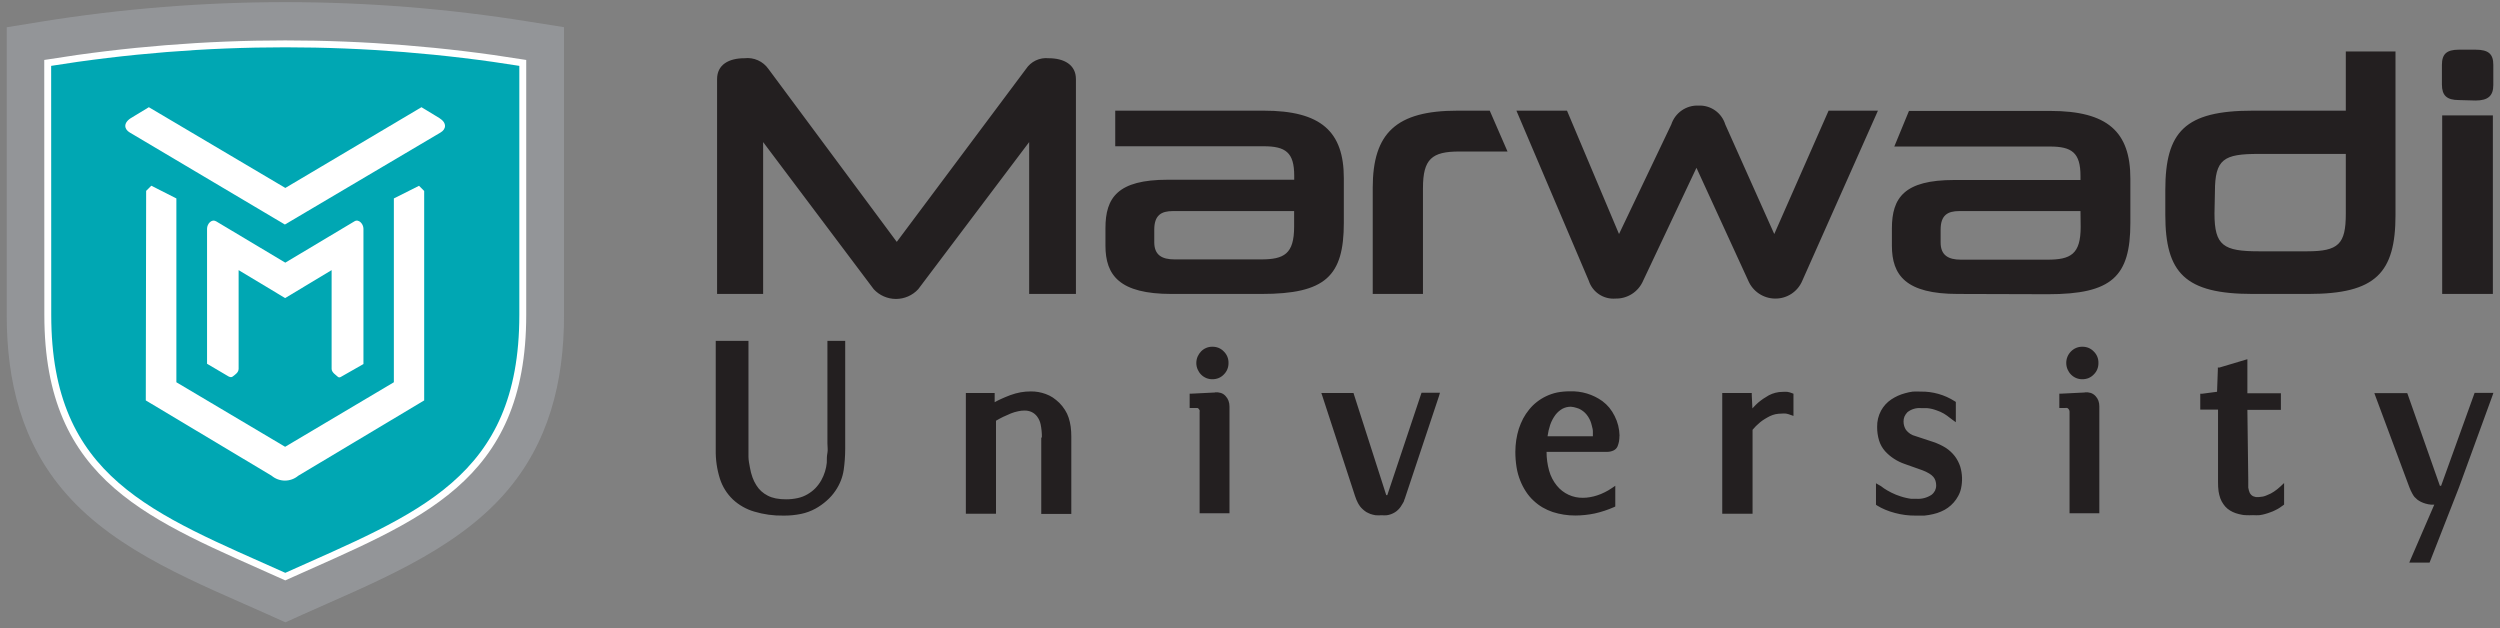 <svg width="366" height="92" viewBox="0 0 366 92" fill="none" xmlns="http://www.w3.org/2000/svg">
<rect x="0" y="0" width="366" height="92" fill="#808080" stroke="none"/>
<g clip-path="url(#clip0_262_320)">
<path fill-rule="evenodd" clip-rule="evenodd" d="M364.956 43.034V16.891H357.536V43.034H364.956ZM324.265 28.073C324.265 23.277 325.566 22.534 330.656 22.534H343.426V31.292C343.426 35.749 342.358 36.791 337.763 36.791H330.708C325.501 36.791 324.2 35.957 324.2 31.253L324.265 28.073ZM337.959 43.034C347.812 43.034 350.702 39.958 350.702 31.448V7.534H343.426V16.201H329.784C319.878 16.201 317.001 19.263 317.001 27.825V31.448C317.001 39.958 319.878 43.034 329.784 43.034H337.959ZM255.951 41.105C256.281 41.871 256.825 42.525 257.518 42.987C258.211 43.45 259.023 43.701 259.856 43.711C260.707 43.728 261.542 43.488 262.255 43.023C262.967 42.559 263.524 41.89 263.853 41.105L274.93 16.201H267.706L259.752 34.263L252.58 18.221C252.327 17.392 251.806 16.671 251.099 16.171C250.392 15.671 249.539 15.42 248.675 15.458C247.798 15.417 246.933 15.665 246.211 16.164C245.489 16.663 244.951 17.386 244.678 18.221L237.024 34.263L229.409 16.201H222.003L232.599 41.105C232.862 41.916 233.391 42.614 234.099 43.087C234.808 43.559 235.655 43.78 236.504 43.711C237.361 43.731 238.205 43.494 238.927 43.029C239.648 42.565 240.214 41.894 240.552 41.105L248.362 24.567L255.951 41.105ZM208.322 43.034V27.538C208.322 23.277 209.624 22.182 213.633 22.182H220.701L218.098 16.201H213.359C204.43 16.201 200.967 19.459 200.967 27.486V43.034H208.322ZM189.46 33.181C189.46 37.182 188.002 37.977 184.592 37.977H171.965C170.104 37.977 168.984 37.339 168.984 35.462V33.624C168.984 31.5 170.013 30.901 171.718 30.901H189.46V33.181ZM184.683 43.034C194.055 43.034 196.737 40.427 196.737 32.608V26.092C196.737 19.263 193.404 16.201 185.021 16.201H163.27V21.413H184.995C188.211 21.413 189.473 22.313 189.473 25.727V26.313H170.95C163.634 26.313 161.838 28.92 161.838 33.403V35.957C161.838 40.31 163.895 43.034 171.51 43.034H184.683ZM157.516 43.034V11.587C157.516 9.463 155.759 8.525 153.52 8.525C152.876 8.458 152.225 8.57 151.64 8.848C151.055 9.126 150.557 9.56 150.201 10.101L131.287 35.41L112.503 10.101C112.115 9.545 111.583 9.104 110.964 8.827C110.345 8.549 109.662 8.444 108.989 8.525C106.698 8.525 104.98 9.463 104.98 11.587V43.034H111.722V20.801L127.916 42.343C128.331 42.791 128.835 43.149 129.395 43.394C129.955 43.639 130.559 43.765 131.17 43.765C131.781 43.765 132.385 43.639 132.945 43.394C133.505 43.149 134.009 42.791 134.424 42.343L150.669 20.801V43.034H157.516ZM364.878 57.969L359.983 71.392L355.766 82.169L355.688 82.365H352.72L352.902 81.922L356.378 73.881H355.909C355.631 73.859 355.356 73.806 355.089 73.725C354.866 73.66 354.648 73.577 354.438 73.477C354.252 73.382 354.074 73.273 353.904 73.151C353.752 73.026 353.609 72.891 353.475 72.747C353.356 72.597 353.251 72.435 353.162 72.265C352.996 71.968 352.852 71.659 352.733 71.34L347.76 57.982L347.604 57.552H352.42L352.499 57.76L357.198 71.118H357.38L362.209 57.721L362.287 57.513H365.034L364.878 57.969ZM329.146 70.219C329.146 70.453 329.146 70.675 329.146 70.857C329.146 71.04 329.146 71.235 329.146 71.392C329.169 71.532 329.199 71.671 329.237 71.809C329.266 71.921 329.305 72.03 329.354 72.135C329.414 72.255 329.493 72.365 329.589 72.46C329.673 72.54 329.77 72.606 329.875 72.656C330.001 72.707 330.132 72.746 330.265 72.773C330.408 72.787 330.552 72.787 330.695 72.773C330.9 72.761 331.105 72.735 331.307 72.695C331.504 72.65 331.696 72.584 331.88 72.499C332.088 72.421 332.27 72.33 332.439 72.252L332.921 71.965L333.416 71.6L333.871 71.209L334.392 70.714V73.868L334.275 73.959C334.092 74.105 333.901 74.24 333.702 74.363C333.492 74.493 333.275 74.611 333.051 74.715C332.842 74.824 332.624 74.916 332.4 74.989C332.158 75.085 331.91 75.168 331.658 75.236C331.378 75.321 331.09 75.382 330.799 75.419C330.487 75.439 330.174 75.439 329.862 75.419C329.493 75.438 329.124 75.438 328.756 75.419C328.404 75.419 328.079 75.327 327.766 75.262C327.457 75.19 327.156 75.085 326.868 74.95C326.598 74.824 326.345 74.667 326.113 74.48C325.876 74.287 325.67 74.058 325.501 73.803C325.318 73.545 325.169 73.265 325.059 72.969C324.94 72.63 324.853 72.281 324.798 71.926C324.741 71.494 324.715 71.058 324.72 70.623V59.962H322.117V57.643H322.39L324.577 57.356L324.694 54.085V53.811H324.915L328.625 52.704L329.016 52.586V57.578H333.923V60.002H329.016L329.146 70.219ZM302.5 53.147C302.496 52.832 302.555 52.52 302.673 52.23C302.792 51.938 302.968 51.674 303.19 51.453C303.408 51.228 303.669 51.051 303.958 50.931C304.243 50.814 304.548 50.756 304.856 50.762C305.168 50.758 305.478 50.815 305.767 50.931C306.052 51.051 306.309 51.229 306.522 51.453C306.749 51.671 306.927 51.935 307.046 52.227C307.164 52.519 307.221 52.832 307.212 53.147C307.216 53.459 307.159 53.769 307.043 54.059C306.924 54.348 306.747 54.61 306.522 54.828C306.309 55.052 306.052 55.229 305.767 55.349C305.478 55.465 305.168 55.523 304.856 55.519C304.548 55.524 304.243 55.467 303.958 55.349C303.669 55.23 303.408 55.052 303.19 54.828C302.974 54.606 302.802 54.345 302.682 54.059C302.562 53.77 302.5 53.46 302.5 53.147ZM305.208 57.434C305.506 57.41 305.806 57.441 306.093 57.526C306.356 57.62 306.593 57.776 306.783 57.982C306.971 58.181 307.117 58.416 307.212 58.672C307.303 58.941 307.347 59.223 307.342 59.506V75.145H302.982V60.327C302.987 60.242 302.975 60.156 302.946 60.075C302.917 59.995 302.871 59.921 302.813 59.858C302.764 59.799 302.702 59.755 302.63 59.728C302.544 59.713 302.456 59.713 302.37 59.728H301.485V57.63H301.784L305.208 57.46V57.434ZM275.373 71.17C275.664 71.403 275.973 71.612 276.297 71.796L276.896 72.121L277.559 72.421C277.785 72.516 278.015 72.598 278.249 72.669C278.497 72.752 278.749 72.822 279.004 72.877C279.265 72.942 279.512 72.982 279.759 73.021C280.011 73.034 280.263 73.034 280.514 73.021C281.308 73.087 282.101 72.885 282.766 72.447C282.981 72.283 283.159 72.074 283.287 71.835C283.399 71.594 283.457 71.332 283.456 71.066C283.457 70.832 283.421 70.599 283.352 70.375C283.286 70.176 283.185 69.99 283.053 69.828C282.882 69.631 282.679 69.464 282.454 69.333C282.137 69.139 281.801 68.977 281.452 68.85L278.848 67.925C278.293 67.735 277.764 67.477 277.273 67.156C276.793 66.845 276.355 66.473 275.971 66.049C275.574 65.6 275.276 65.071 275.099 64.498C274.904 63.851 274.807 63.179 274.813 62.504C274.795 61.673 274.993 60.851 275.386 60.119C275.745 59.459 276.259 58.895 276.883 58.477C277.19 58.276 277.512 58.097 277.846 57.943C278.191 57.787 278.548 57.661 278.913 57.565C279.28 57.46 279.655 57.382 280.033 57.33C280.419 57.311 280.805 57.311 281.191 57.33C282.961 57.299 284.7 57.794 286.19 58.751L286.333 58.842V61.813L285.825 61.448L285.018 60.836L284.576 60.549C284.412 60.452 284.242 60.365 284.068 60.288C283.881 60.205 283.69 60.13 283.495 60.067C283.3 59.989 283.079 59.936 282.857 59.871C282.626 59.816 282.391 59.777 282.155 59.754C281.877 59.74 281.599 59.74 281.321 59.754C280.582 59.671 279.839 59.882 279.252 60.34C279.068 60.531 278.918 60.751 278.809 60.992C278.719 61.22 278.674 61.464 278.679 61.709C278.675 62.149 278.802 62.58 279.043 62.947C279.392 63.397 279.883 63.714 280.436 63.846L283.04 64.706C283.688 64.924 284.308 65.217 284.888 65.579C285.386 65.909 285.826 66.318 286.19 66.791C286.538 67.256 286.807 67.776 286.984 68.329C287.285 69.354 287.326 70.438 287.101 71.483C287.017 71.885 286.872 72.272 286.671 72.63C286.311 73.299 285.803 73.879 285.187 74.324C284.876 74.549 284.54 74.737 284.185 74.884C283.816 75.047 283.433 75.174 283.04 75.262C282.611 75.365 282.176 75.439 281.738 75.484C281.321 75.484 280.892 75.484 280.436 75.484C279.412 75.494 278.391 75.363 277.403 75.093C276.928 74.97 276.463 74.813 276.01 74.624C275.586 74.449 275.177 74.24 274.787 73.998L274.644 73.894V70.753L275.373 71.17ZM256.55 59.793L256.68 59.65C256.914 59.394 257.162 59.15 257.422 58.92C257.905 58.521 258.423 58.167 258.971 57.864C259.277 57.705 259.6 57.582 259.934 57.499C260.27 57.41 260.616 57.367 260.963 57.369C261.201 57.35 261.44 57.35 261.679 57.369C261.915 57.408 262.147 57.474 262.369 57.565L262.564 57.643V60.888L262.147 60.744C261.929 60.657 261.702 60.592 261.47 60.549C261.267 60.53 261.062 60.53 260.859 60.549C260.544 60.552 260.231 60.582 259.921 60.64C259.639 60.708 259.364 60.804 259.101 60.927C258.828 61.07 258.581 61.201 258.359 61.344C258.138 61.478 257.925 61.626 257.722 61.787C257.487 61.983 257.266 62.178 257.071 62.373L256.576 62.921V75.21H252.137V57.538H256.459V57.851L256.55 59.793ZM237.09 63.807C237.088 64.078 237.067 64.348 237.024 64.615C236.978 64.86 236.908 65.1 236.816 65.332C236.704 65.602 236.495 65.82 236.23 65.944C235.937 66.083 235.617 66.154 235.293 66.153H226.416C226.415 67.087 226.542 68.016 226.793 68.916C227.015 69.716 227.401 70.461 227.926 71.105C228.385 71.671 228.968 72.124 229.629 72.431C230.289 72.738 231.011 72.891 231.74 72.877C232.084 72.879 232.429 72.848 232.768 72.786C233.126 72.727 233.478 72.64 233.822 72.525C234.194 72.408 234.555 72.26 234.903 72.082C235.284 71.899 235.649 71.686 235.996 71.444L236.478 71.118V74.154L236.282 74.246C235.377 74.644 234.435 74.954 233.471 75.171C232.533 75.367 231.578 75.468 230.62 75.471C229.503 75.475 228.391 75.303 227.327 74.963C226.806 74.787 226.305 74.56 225.83 74.285C225.361 74.008 224.924 73.681 224.528 73.307C224.105 72.922 223.734 72.484 223.422 72.004C223.083 71.497 222.8 70.955 222.576 70.388C222.32 69.76 222.137 69.104 222.029 68.433C221.906 67.675 221.845 66.908 221.847 66.14C221.85 65.564 221.894 64.989 221.977 64.419C222.062 63.864 222.189 63.315 222.354 62.778C222.527 62.258 222.741 61.752 222.992 61.266C223.241 60.804 223.533 60.368 223.864 59.962C224.194 59.552 224.57 59.18 224.984 58.855C225.407 58.523 225.865 58.239 226.351 58.008C226.865 57.761 227.407 57.578 227.965 57.46C228.574 57.343 229.193 57.286 229.813 57.291C231.52 57.224 233.201 57.729 234.59 58.724C234.965 59.005 235.306 59.328 235.606 59.689C235.911 60.067 236.173 60.478 236.387 60.914C236.613 61.357 236.788 61.825 236.907 62.308C237.025 62.795 237.091 63.293 237.103 63.794L237.09 63.807ZM229.943 59.545C229.531 59.546 229.125 59.644 228.759 59.832C228.36 60.055 228.01 60.357 227.73 60.718C227.396 61.166 227.132 61.663 226.949 62.191C226.768 62.738 226.637 63.301 226.559 63.872H233.197C233.21 63.629 233.21 63.386 233.197 63.142C233.197 62.882 233.119 62.621 233.054 62.36C233 62.112 232.926 61.867 232.833 61.631C232.739 61.408 232.625 61.195 232.495 60.992C232.365 60.796 232.217 60.613 232.052 60.445C231.878 60.276 231.686 60.127 231.479 60.002C231.275 59.87 231.051 59.773 230.815 59.715C230.542 59.622 230.257 59.565 229.969 59.545H229.943ZM210.678 57.956L205.771 72.682C205.719 72.865 205.654 73.043 205.575 73.216C205.575 73.386 205.432 73.555 205.354 73.711C205.265 73.879 205.165 74.04 205.055 74.194C204.948 74.349 204.826 74.493 204.69 74.624C204.552 74.762 204.4 74.884 204.235 74.989C203.867 75.221 203.455 75.373 203.024 75.432C202.777 75.452 202.529 75.452 202.282 75.432C201.987 75.452 201.691 75.452 201.397 75.432C201.14 75.394 200.887 75.333 200.642 75.249C200.432 75.167 200.228 75.071 200.03 74.963C199.85 74.847 199.68 74.716 199.522 74.572C199.374 74.441 199.239 74.297 199.119 74.141C199.002 73.984 198.898 73.819 198.806 73.646L198.572 73.151L198.377 72.617L193.587 57.956L193.443 57.538H198.156L198.221 57.76L202.946 72.486C202.971 72.497 202.999 72.497 203.024 72.486H203.102L208.036 57.721L208.114 57.499H210.808L210.678 57.956ZM175.141 53.147C175.141 52.829 175.203 52.515 175.324 52.221C175.446 51.937 175.618 51.677 175.831 51.453C176.049 51.228 176.311 51.051 176.599 50.931C176.884 50.814 177.19 50.756 177.498 50.762C177.809 50.758 178.119 50.815 178.409 50.931C178.693 51.051 178.95 51.229 179.164 51.453C179.39 51.671 179.568 51.935 179.687 52.227C179.806 52.519 179.862 52.832 179.854 53.147C179.858 53.459 179.8 53.769 179.684 54.059C179.565 54.348 179.388 54.61 179.164 54.828C178.95 55.052 178.693 55.229 178.409 55.349C178.119 55.465 177.809 55.523 177.498 55.519C177.19 55.524 176.884 55.467 176.599 55.349C176.311 55.23 176.049 55.052 175.831 54.828C175.615 54.606 175.443 54.345 175.324 54.059C175.203 53.77 175.141 53.46 175.141 53.147ZM177.849 57.434C178.147 57.409 178.447 57.44 178.734 57.526C179.001 57.613 179.239 57.77 179.424 57.982C179.612 58.181 179.758 58.416 179.854 58.672C179.949 58.94 179.997 59.222 179.997 59.506V75.145H175.623V60.327C175.638 60.237 175.638 60.144 175.623 60.054C175.592 59.981 175.548 59.915 175.493 59.858C175.445 59.799 175.382 59.755 175.311 59.728C175.229 59.714 175.145 59.714 175.063 59.728H174.165V57.63H174.465L177.888 57.46L177.849 57.434ZM152.531 64.055C152.54 63.407 152.479 62.76 152.349 62.126C152.261 61.7 152.079 61.298 151.815 60.953C151.604 60.681 151.332 60.462 151.021 60.314C150.694 60.168 150.338 60.096 149.98 60.106C149.668 60.104 149.358 60.139 149.055 60.21C148.695 60.282 148.342 60.386 148.001 60.523L146.855 61.031C146.517 61.201 146.165 61.383 145.814 61.592V75.21H141.401V57.538H145.619V57.838V58.881C145.892 58.724 146.192 58.581 146.491 58.438C146.79 58.294 147.415 58.034 147.897 57.851C148.388 57.67 148.893 57.531 149.407 57.434C149.905 57.346 150.411 57.302 150.917 57.304C151.658 57.297 152.395 57.425 153.091 57.682C153.452 57.812 153.797 57.982 154.119 58.19C154.461 58.424 154.783 58.685 155.082 58.972C155.393 59.284 155.668 59.629 155.902 60.002C156.134 60.358 156.318 60.744 156.449 61.148C156.588 61.573 156.688 62.009 156.748 62.452C156.813 62.944 156.843 63.441 156.84 63.937V75.236H152.44V64.055H152.531ZM105.253 49.902H109.575V65.019C109.575 65.671 109.575 66.322 109.575 66.856C109.575 67.391 109.705 67.977 109.796 68.486C109.877 68.96 109.999 69.427 110.16 69.88C110.302 70.283 110.49 70.668 110.72 71.027C110.92 71.355 111.166 71.653 111.449 71.913C111.736 72.171 112.055 72.39 112.399 72.565C112.774 72.754 113.172 72.889 113.584 72.969C114.077 73.061 114.579 73.105 115.081 73.099C115.659 73.102 116.235 73.041 116.799 72.916C117.294 72.809 117.768 72.625 118.205 72.369C118.624 72.13 119.009 71.837 119.35 71.496C119.687 71.146 119.98 70.757 120.223 70.336C120.454 69.922 120.642 69.486 120.782 69.033C120.914 68.609 121.001 68.172 121.043 67.73C121.043 67.234 121.043 66.752 121.134 66.309C121.225 65.866 121.134 65.397 121.134 64.915V49.902H123.737V65.736C123.735 66.765 123.661 67.793 123.516 68.811C123.435 69.342 123.296 69.862 123.099 70.362C122.894 70.88 122.632 71.374 122.318 71.835C121.951 72.381 121.513 72.876 121.017 73.307C120.515 73.754 119.965 74.143 119.376 74.467C118.719 74.824 118.013 75.084 117.281 75.236C116.424 75.412 115.551 75.496 114.677 75.484C113.237 75.508 111.801 75.311 110.421 74.897C109.256 74.558 108.186 73.951 107.297 73.125C106.421 72.287 105.767 71.243 105.396 70.088C104.959 68.707 104.753 67.263 104.784 65.814V49.902H105.253ZM304.609 33.221C304.609 37.221 303.151 38.016 299.74 38.016H287.088C285.24 38.016 284.107 37.378 284.107 35.501V33.624C284.107 31.5 285.135 30.901 286.841 30.901H304.583L304.609 33.221ZM299.832 43.073C309.204 43.073 311.885 40.466 311.885 32.647V26.131C311.885 19.302 308.553 16.24 300.17 16.24H279.473L277.325 21.452H300.105C303.32 21.452 304.583 22.352 304.583 25.766V26.352H286.086C278.77 26.352 276.974 28.959 276.974 33.442V35.957C276.974 40.31 279.017 43.034 286.632 43.034L299.832 43.073ZM362.418 14.715C364.266 14.715 365.021 14.024 365.021 12.434V9.502C365.021 7.912 364.331 7.273 362.418 7.273H359.983C358.187 7.273 357.497 7.912 357.497 9.502V12.369C357.497 13.959 358.187 14.65 359.983 14.65L362.418 14.715Z" fill="#231F20"/>
<path fill-rule="evenodd" clip-rule="evenodd" d="M6.035 3.171C29.695 -0.64 53.812 -0.64 77.472 3.171L82.575 3.979V46.126C82.575 55.847 80.375 64.879 73.88 72.268C66.343 80.856 54.354 85.444 44.227 90.005L41.78 91.112L39.333 90.005C29.179 85.444 17.204 80.882 9.68 72.281C3.171 64.879 0.984 55.847 0.984 46.126V3.992L6.035 3.171Z" fill="#939598"/>
<path fill-rule="evenodd" clip-rule="evenodd" d="M6.984 9.208C30.019 5.493 53.499 5.493 76.534 9.208V46.115C76.534 70.407 61.252 75.646 41.766 84.416C22.24 75.646 6.997 70.407 6.997 46.115L6.984 9.208Z" fill="#00A7B3"/>
<path d="M6.984 9.208C30.019 5.493 53.499 5.493 76.534 9.208V46.115C76.534 70.407 61.252 75.646 41.766 84.416C22.24 75.646 6.997 70.407 6.997 46.115L6.984 9.208Z" stroke="white" stroke-width="1.01" stroke-miterlimit="2.61"/>
<path fill-rule="evenodd" clip-rule="evenodd" d="M21.396 27.943L22.151 27.188L25.822 29.051V55.962L41.742 65.411L57.661 55.962V29.051L61.345 27.201L62.1 27.956V58.621L43.668 69.646C43.121 70.107 42.43 70.359 41.715 70.359C41.001 70.359 40.31 70.107 39.763 69.646L21.344 58.621L21.396 27.943Z" fill="white"/>
<path fill-rule="evenodd" clip-rule="evenodd" d="M41.773 27.515L21.792 15.695L19.188 17.272C17.978 18.028 18.212 18.94 18.993 19.396L41.708 32.872L64.501 19.396C65.282 18.94 65.516 18.028 64.305 17.272L61.702 15.695L41.773 27.515Z" fill="white"/>
<path fill-rule="evenodd" clip-rule="evenodd" d="M31.627 32.392L41.767 38.452L51.908 32.392C52.52 32.027 53.209 32.783 53.209 33.486V53.295L50.007 55.12C49.773 55.276 49.591 55.315 49.408 55.12C49.226 54.925 48.536 54.533 48.549 53.986V39.547L41.742 43.639L34.934 39.547V53.986C34.934 54.533 34.452 54.82 34.074 55.12C33.892 55.263 33.71 55.224 33.476 55.12L30.312 53.256V33.486C30.312 32.783 30.963 32.027 31.614 32.392" fill="white"/>
</g>
<defs>
<clipPath id="clip0_262_320">
<rect width="364.073" height="90.808" fill="white" transform="translate(0.961 0.305)"/>
</clipPath>
</defs>
</svg>
